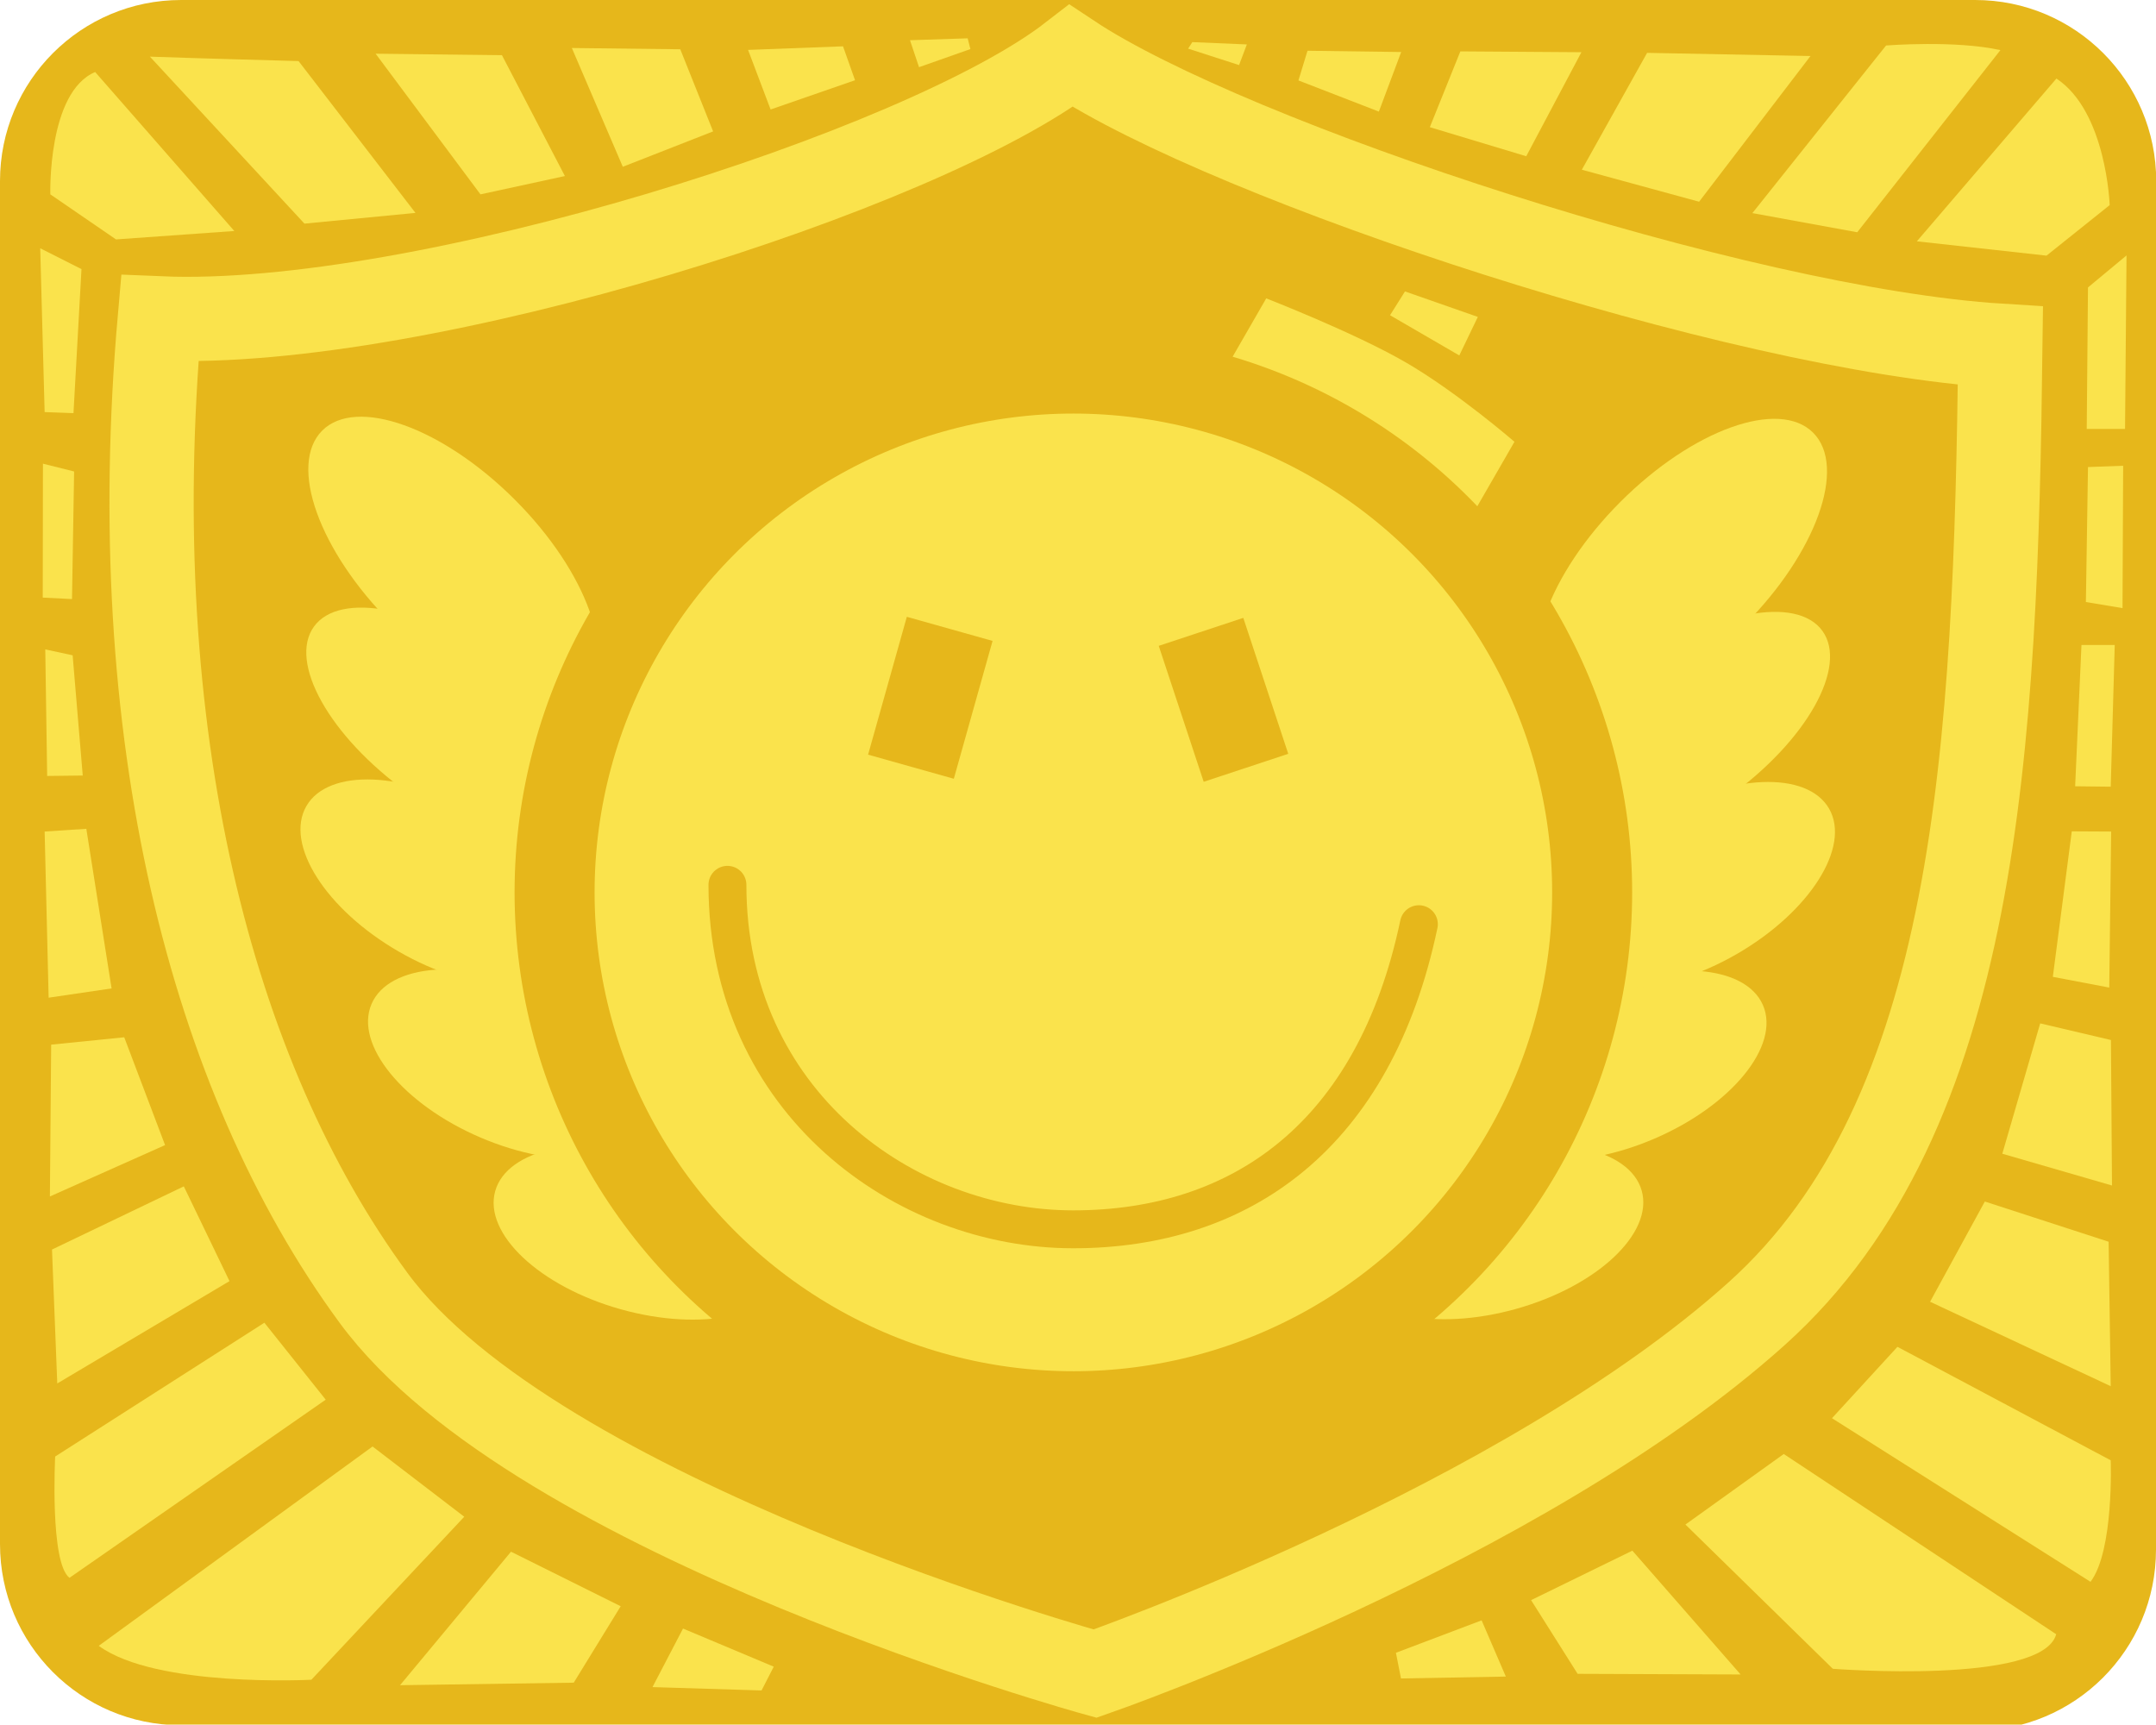 <?xml version="1.0" encoding="UTF-8"?>
<svg id="Layer_1" data-name="Layer 1" xmlns="http://www.w3.org/2000/svg" version="1.1" viewBox="0 0 1024 819">
  <defs>
    <style>
      .cls-1, .cls-2 {
        stroke-width: 0px;
      }

      .cls-1, .cls-3 {
        fill: #fae34c;
      }

      .cls-2, .cls-4 {
        fill: #e6b71b;
      }

      .cls-5 {
        fill: none;
        stroke-linecap: round;
        stroke-width: 18px;
      }

      .cls-5, .cls-3 {
        stroke: #e6b71b;
      }

      .cls-5, .cls-3, .cls-4 {
        stroke-miterlimit: 10;
      }

      .cls-3 {
        stroke-width: 38px;
      }

      .cls-4 {
        stroke: #fae34c;
        stroke-width: 40px;
      }
    </style>
  </defs>
  <path class="cls-2" d="M1024,86v649.9c0,47.6-38.6,86.1-86.2,86l-852.1-2.6C38.3,819.2,0,780.7,0,733.3V86c0-47.5,38.5-86,86-86h852.1c47.5,0,86,38.5,86,86h0Z"/>
  <path class="cls-4" d="M834.4,623.8c-111.8,100.5-314.3,171-314.3,171,0,0-265.5-73.2-342.8-178.6-77.4-105.4-118.7-268.5-101.4-465,124.2,5.3,362.4-70.1,432.8-124.6,75.9,50.4,316.5,129.9,441.4,137.6-2.3,190.5-10.6,365.2-115.7,459.6Z"/>
  <ellipse class="cls-1" cx="709.9" cy="585.1" rx="72.5" ry="37.9" transform="translate(-131.8 213.9) rotate(-15.7)"/>
  <ellipse class="cls-1" cx="770.7" cy="506" rx="72.5" ry="37.9" transform="translate(-137 344.5) rotate(-23.2)"/>
  <ellipse class="cls-1" cx="805.9" cy="420.2" rx="72.5" ry="37.9" transform="translate(-102.1 459.3) rotate(-30)"/>
  <ellipse class="cls-1" cx="799.3" cy="347.4" rx="81.7" ry="37.9" transform="translate(-52.2 533.2) rotate(-35.8)"/>
  <ellipse class="cls-1" cx="799" cy="267.6" rx="87.9" ry="41.5" transform="translate(44.8 643.4) rotate(-45)"/>
  <ellipse class="cls-1" cx="305" cy="585.3" rx="37.9" ry="72.5" transform="translate(-341 720.5) rotate(-74.3)"/>
  <ellipse class="cls-1" cx="243.1" cy="505.4" rx="37.9" ry="72.5" transform="translate(-317.2 529.7) rotate(-66.8)"/>
  <ellipse class="cls-1" cx="208.3" cy="419.1" rx="37.9" ry="72.5" transform="translate(-258.8 389.9) rotate(-60)"/>
  <ellipse class="cls-1" cx="215.4" cy="345.3" rx="37.9" ry="81.7" transform="translate(-190.7 318.1) rotate(-54.2)"/>
  <ellipse class="cls-1" cx="215.2" cy="266.6" rx="41.5" ry="87.9" transform="translate(-125.5 230.3) rotate(-45)"/>
  <path class="cls-1" d="M694.8,252.5s-27.7-22.7-54.4-38.9c-26.6-16.2-63.6-29.2-63.6-29.2l24.6-42.7s41.7,16.2,66.1,30.3c24.4,14.1,51.8,37.8,51.8,37.8l-24.6,42.7h.1Z"/>
  <polygon class="cls-1" points="701.9 150.5 667.3 138.4 660.2 149.7 693.1 168.8 701.9 150.5"/>
  <circle class="cls-3" cx="509.8" cy="423.8" r="246.4"/>
  <rect class="cls-2" x="407.9" y="310.3" width="68" height="42.3" transform="translate(3.2 667.1) rotate(-74.3)"/>
  <rect class="cls-2" x="559.9" y="298.3" width="42.3" height="68" transform="translate(-74.9 199.3) rotate(-18.3)"/>
  <path class="cls-5" d="M345.5,420.2c0,103.3,84.4,163.6,164.2,163.6s143.1-44.5,164.2-144.9"/>
  <polygon class="cls-1" points="406.1 38.1 366 52 355.3 23.7 400.4 22 406.1 38.1"/>
  <polygon class="cls-1" points="338.7 62.4 295.8 79.2 271.6 22.8 323.1 23.4 338.7 62.4"/>
  <polygon class="cls-1" points="268.3 83.6 228.2 92.3 178.4 25.5 238.4 26.2 268.3 83.6"/>
  <path class="cls-1" d="M197.4,101.1l-52.8,5.1L71.2,26.9c22.1.8,70.6,2.1,70.6,2.1l55.6,72.2h0Z"/>
  <path class="cls-1" d="M111.3,109.7l-56.2,4-31.2-21.4s-1.4-48.5,21.3-58.1l66,75.4h.1Z"/>
  <polygon class="cls-1" points="38.7 127.8 34.9 196.2 21.2 195.7 19.1 117.9 38.7 127.8"/>
  <polygon class="cls-1" points="991.7 136.5 991.1 203.7 1009.3 203.7 1010 121.3 991.7 136.5"/>
  <polygon class="cls-1" points="35.2 223.9 34.2 284.5 20.3 283.8 20.4 220.2 35.2 223.9"/>
  <polygon class="cls-1" points="34.5 311.2 39.3 368.3 22.4 368.5 21.5 308.4 34.5 311.2"/>
  <polygon class="cls-1" points="41 393.6 53 469.4 23.1 473.8 21.2 394.9 41 393.6"/>
  <polygon class="cls-1" points="59 492.6 78.4 543.8 23.7 568.2 24.3 496.1 59 492.6"/>
  <polygon class="cls-1" points="87.3 563.4 109 608.4 27.2 657 24.7 593.4 87.3 563.4"/>
  <path class="cls-1" d="M125.6,628.2l29.1,36.5-121.7,84.6c-9.4-7.1-6.8-57.6-6.8-57.6l99.3-63.5h0Z"/>
  <path class="cls-1" d="M176.9,686.9l43.6,33.4-72.6,77.4s-73.7,3.9-101-16.1l130.1-94.7h-.1Z"/>
  <polygon class="cls-1" points="242.7 736.9 294.8 762.8 272.5 799.1 190 800.3 242.7 736.9"/>
  <polygon class="cls-1" points="324.4 773.4 367.5 791.5 361.7 802.8 309.9 801.2 324.4 773.4"/>
  <polygon class="cls-1" points="432.2 19.1 459.6 18.2 460.9 23.3 436.5 31.9 432.2 19.1"/>
  <polygon class="cls-1" points="616.7 38.2 654.9 53 665.5 24.7 621 24.1 616.7 38.2"/>
  <polygon class="cls-1" points="679.1 60.4 724.9 74.2 751.1 24.8 693.6 24.4 679.1 60.4"/>
  <polygon class="cls-1" points="751.3 80.6 807 95.8 859.9 26.6 782.3 25.1 751.3 80.6"/>
  <path class="cls-1" d="M832.3,101.2l49.8,9.1,68-86.5c-21.4-4.8-54.3-2.2-54.3-2.2l-63.5,79.6Z"/>
  <path class="cls-1" d="M910.4,114.6l61.6,6.8,30-24s-1.5-44.4-25.3-60.1l-66.2,77.2h0Z"/>
  <polygon class="cls-1" points="991.7 221.8 990.7 285.9 1008.1 288.8 1008.4 221.2 991.7 221.8"/>
  <polygon class="cls-1" points="988.6 306.3 985.6 373.4 1002.5 373.6 1004.4 306.3 988.6 306.3"/>
  <polygon class="cls-1" points="984 394.8 975 463.9 1001.8 469 1002.7 394.9 984 394.8"/>
  <polygon class="cls-1" points="969 486 951 547.9 1003.1 563 1002.6 493.9 969 486"/>
  <polygon class="cls-1" points="942.7 570.6 916.7 618.2 1002.5 658.3 1001.5 589.7 942.7 570.6"/>
  <path class="cls-1" d="M901.2,639.6l-31.1,33.9,122.8,77.7c11.2-14.8,9.6-57.7,9.6-57.7l-101.3-53.9Z"/>
  <path class="cls-1" d="M847.2,690.5l-46.7,33.5,70,68.5s99.5,7.8,106.1-16.4l-129.4-85.6h0Z"/>
  <polygon class="cls-1" points="775.3 736.4 727.2 759.9 749.3 794.9 826.7 795.2 775.3 736.4"/>
  <polygon class="cls-1" points="703.7 769.5 663 784.9 665.4 797.1 715.2 796.2 703.7 769.5"/>
  <polygon class="cls-1" points="592.2 21.1 566.3 20 564.3 23.1 588.5 30.9 592.2 21.1"/>
</svg>
